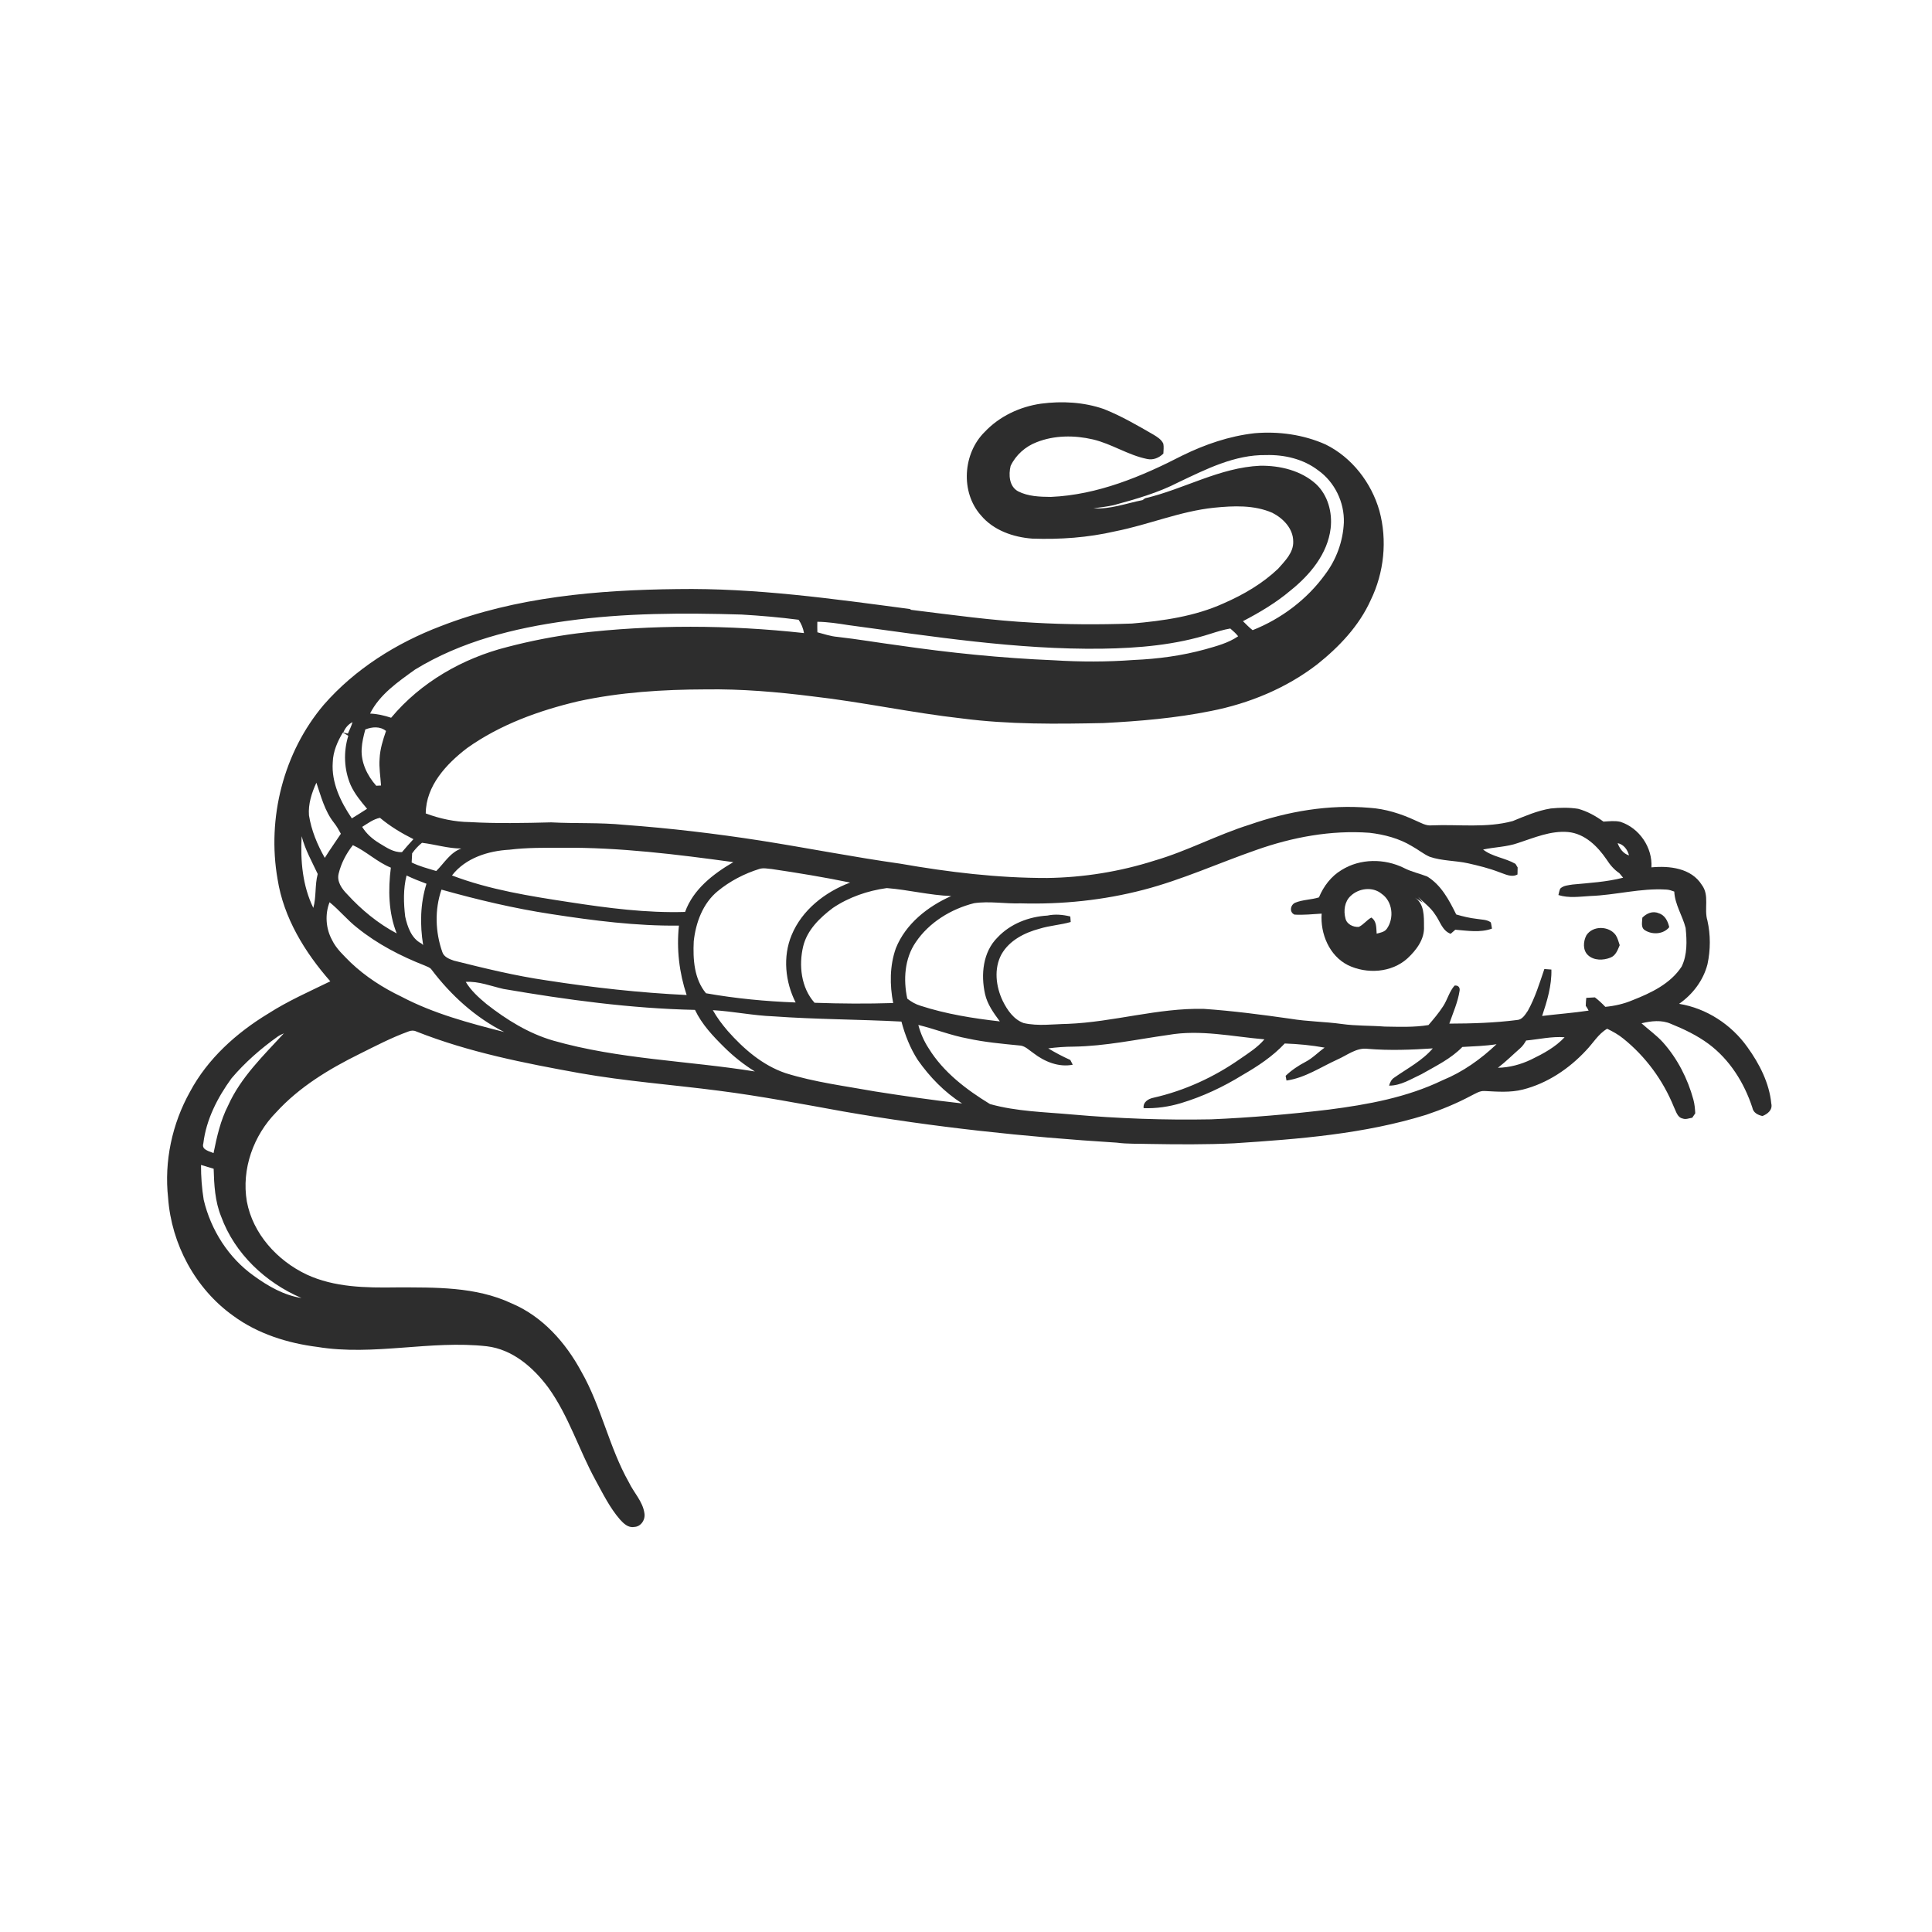<svg xmlns="http://www.w3.org/2000/svg" width="1024pt" height="1024pt" viewBox="0 0 1024 1024" version="1.1">
<g id="#ffffffff">
<path fill="#ffffff" opacity="0" d=" M 0.00 0.00 L 1024.00 0.00 L 1024.00 1024.00 L 0.00 1024.00 L 0.00 0.00 M 551.77 213.95 C 540.55 215.55 529.71 220.64 521.90 228.94 C 510.36 240.31 508.99 260.78 519.85 273.07 C 526.50 281.08 537.00 284.73 547.12 285.48 C 561.87 286.00 576.72 284.94 591.12 281.60 C 608.73 278.13 625.49 270.96 643.45 269.10 C 653.73 268.07 664.66 267.56 674.35 271.79 C 680.08 274.70 685.43 280.15 685.43 286.97 C 685.66 292.90 681.05 297.29 677.46 301.41 C 669.16 309.31 659.10 315.17 648.64 319.74 C 633.37 326.69 616.55 329.06 599.98 330.49 C 582.61 331.11 565.20 331.04 547.85 330.04 C 526.09 328.93 504.50 325.90 482.90 323.23 L 482.30 322.80 C 441.42 317.37 400.38 311.58 359.03 312.22 C 316.64 312.70 273.43 316.37 233.59 331.88 C 210.15 340.79 188.18 354.56 171.60 373.55 C 150.27 398.73 141.43 433.59 147.12 465.99 C 150.33 486.47 161.58 504.76 175.07 520.12 C 163.96 525.54 152.60 530.53 142.18 537.22 C 125.32 547.44 110.06 561.12 100.69 578.68 C 91.22 595.63 86.95 615.56 89.10 634.89 C 90.84 659.36 103.53 683.06 123.58 697.38 C 136.57 706.94 152.42 711.91 168.28 713.91 C 198.10 718.78 228.12 710.21 258.01 713.55 C 271.69 715.18 282.67 724.78 290.60 735.44 C 301.43 750.45 306.81 768.40 315.64 784.51 C 319.56 791.68 323.21 799.15 328.60 805.37 C 330.50 807.46 332.93 809.85 336.02 809.32 C 339.70 809.28 342.18 805.45 341.55 802.00 C 340.66 795.79 335.95 791.17 333.33 785.68 C 322.78 767.03 318.74 745.53 308.09 726.93 C 299.80 711.56 287.48 697.66 271.11 690.79 C 252.08 681.86 230.55 682.38 210.01 682.35 C 193.98 682.58 177.27 682.40 162.45 675.49 C 146.95 668.12 134.02 653.97 130.83 636.79 C 127.92 619.62 134.33 601.77 146.44 589.48 C 158.65 576.12 174.38 566.60 190.48 558.65 C 199.03 554.40 207.52 549.94 216.52 546.69 C 217.85 546.15 219.32 546.04 220.64 546.70 C 248.43 557.71 277.92 563.49 307.23 568.78 C 331.64 573.09 356.38 574.91 380.95 578.10 C 403.10 580.93 425.04 585.13 447.01 589.10 C 494.94 597.44 543.38 602.60 591.91 605.63 C 597.59 606.40 603.33 606.13 609.04 606.32 C 624.10 606.57 639.17 606.70 654.22 605.97 C 688.41 603.74 723.02 601.07 755.93 590.86 C 764.11 588.11 772.11 584.82 779.73 580.75 C 782.01 579.66 784.28 578.06 786.93 578.26 C 793.65 578.60 800.51 579.17 807.12 577.49 C 820.10 574.22 831.65 566.45 840.69 556.71 C 844.40 552.88 847.11 548.00 851.83 545.26 C 854.84 546.73 857.80 548.35 860.40 550.49 C 872.22 559.99 881.46 572.58 887.16 586.64 C 888.32 588.90 888.96 592.27 891.89 592.85 C 893.53 593.49 895.27 592.65 896.93 592.43 C 897.33 591.84 898.12 590.66 898.52 590.08 C 898.38 587.62 898.18 585.18 897.53 582.81 C 894.50 571.68 889.11 561.14 881.43 552.50 C 878.01 548.71 873.80 545.77 870.03 542.36 C 875.07 541.14 880.69 540.46 885.58 542.64 C 892.59 545.48 899.48 548.77 905.59 553.29 C 916.78 561.61 924.45 573.87 928.77 587.01 C 929.26 589.76 931.63 590.95 934.13 591.52 C 936.87 590.46 939.61 588.26 938.83 584.95 C 937.76 573.98 932.52 563.81 926.14 554.97 C 917.66 543.03 904.46 534.40 889.95 532.05 C 897.16 527.07 902.83 519.58 905.01 511.03 C 906.63 503.43 906.67 495.51 904.97 487.93 C 903.04 481.74 906.22 474.59 902.00 469.03 C 896.44 460.09 884.84 458.81 875.29 459.72 C 875.94 449.17 868.85 438.81 858.81 435.57 C 855.87 434.91 852.83 435.31 849.87 435.47 C 845.81 432.51 841.33 430.02 836.48 428.69 C 831.67 427.92 826.76 428.03 821.94 428.51 C 814.91 429.63 808.34 432.51 801.80 435.17 C 787.83 438.98 773.21 436.85 758.93 437.46 C 755.74 437.83 752.96 436.01 750.15 434.84 C 742.50 431.29 734.31 428.70 725.86 428.15 C 704.28 426.29 682.57 430.03 662.21 437.13 C 645.12 442.49 629.24 451.09 612.03 456.10 C 593.61 461.98 574.35 465.09 555.02 465.35 C 528.85 465.40 502.80 462.26 477.05 457.75 C 452.32 454.27 427.81 449.42 403.14 445.54 C 379.16 441.81 355.04 438.95 330.84 437.18 C 317.97 435.88 305.01 436.56 292.12 435.87 C 277.74 436.23 263.33 436.55 248.96 435.72 C 241.00 435.62 233.08 433.92 225.65 431.13 C 225.76 416.47 236.59 404.90 247.55 396.51 C 265.04 384.06 285.59 376.63 306.34 371.72 C 328.53 366.86 351.33 365.46 374.00 365.39 C 392.98 365.11 411.93 366.73 430.76 369.10 C 457.28 372.12 483.41 377.84 509.94 380.80 C 534.82 384.03 559.95 383.76 584.98 383.23 C 604.01 382.24 623.09 380.63 641.80 376.85 C 662.06 372.87 681.66 364.81 698.09 352.17 C 709.72 342.91 720.33 331.79 726.50 318.08 C 733.60 303.51 735.38 286.35 731.10 270.69 C 726.85 255.82 716.52 242.41 702.54 235.55 C 690.78 230.33 677.68 228.52 664.91 229.62 C 651.58 231.13 638.77 235.51 626.77 241.39 C 605.03 252.59 581.75 262.30 557.00 263.37 C 551.14 263.33 544.91 263.13 539.59 260.40 C 534.86 257.81 534.51 251.61 535.65 246.94 C 538.38 241.16 543.52 236.62 549.48 234.36 C 558.89 230.65 569.47 230.63 579.22 232.89 C 589.21 235.23 597.92 241.25 608.00 243.27 C 611.21 243.98 614.36 242.66 616.62 240.39 C 616.65 238.65 616.94 236.87 616.58 235.15 C 615.58 232.98 613.44 231.63 611.48 230.44 C 602.90 225.48 594.30 220.47 585.07 216.80 C 574.42 213.10 562.89 212.49 551.77 213.95 Z" />
<path fill="#ffffff" opacity="0" d=" M 624.55 255.65 C 639.20 248.70 654.39 240.94 671.03 241.20 C 680.77 240.93 690.82 243.28 698.65 249.28 C 707.42 255.50 712.62 266.25 712.27 276.98 C 711.83 286.85 708.32 296.55 702.36 304.43 C 692.76 317.72 679.12 327.96 663.93 334.00 C 662.05 332.60 660.48 330.84 658.79 329.24 C 667.65 324.61 676.31 319.49 683.96 313.01 C 694.28 304.76 703.66 293.58 705.27 280.01 C 706.25 271.59 703.81 262.42 697.48 256.52 C 689.54 249.36 678.42 246.71 667.95 246.85 C 646.47 247.78 627.51 259.27 606.91 264.10 C 606.58 264.34 605.90 264.83 605.56 265.07 C 596.95 266.78 588.44 270.01 579.56 269.44 C 583.12 268.94 586.71 268.53 590.24 267.76 C 601.94 264.56 613.72 261.25 624.55 255.65 Z" />
<path fill="#ffffff" opacity="0" d=" M 300.48 329.09 C 331.11 324.84 362.12 324.80 392.98 325.72 C 403.10 326.32 413.21 327.17 423.27 328.49 C 424.74 330.61 425.70 333.00 426.14 335.54 C 386.25 331.17 345.82 330.95 305.94 335.69 C 293.49 337.29 281.14 339.72 269.00 342.89 C 245.33 348.84 223.04 361.58 207.31 380.42 C 203.69 379.23 199.96 378.35 196.14 378.21 C 201.22 368.04 210.98 361.38 219.96 354.90 C 244.26 340.00 272.48 332.90 300.48 329.09 Z" />
<path fill="#ffffff" opacity="0" d=" M 433.20 329.55 C 438.68 329.61 444.10 330.45 449.51 331.30 C 494.13 337.30 538.86 344.41 584.03 343.82 C 603.45 343.53 623.10 341.88 641.69 335.89 C 645.11 334.81 648.53 333.71 652.08 333.13 C 653.55 334.40 655.04 335.69 656.25 337.24 C 651.03 340.82 644.82 342.44 638.82 344.14 C 626.48 347.55 613.72 349.25 600.94 349.80 C 586.84 350.85 572.66 350.85 558.54 349.96 C 530.92 348.82 503.37 346.02 476.02 342.03 C 465.29 340.62 454.63 338.77 443.88 337.56 C 440.23 337.27 436.75 336.03 433.23 335.13 C 433.17 333.27 433.16 331.40 433.20 329.55 Z" />
<path fill="#ffffff" opacity="0" d=" M 181.96 388.24 C 182.94 385.90 184.53 383.88 186.84 382.76 C 186.24 384.86 185.27 386.82 184.40 388.82 L 181.96 388.24 Z" />
<path fill="#ffffff" opacity="0" d=" M 193.62 386.63 C 197.21 385.22 201.44 384.84 204.60 387.43 C 202.96 392.17 201.43 397.03 201.20 402.08 C 200.82 406.85 201.65 411.58 201.96 416.33 C 201.32 416.37 200.05 416.43 199.41 416.46 C 194.69 411.14 191.27 404.16 191.69 396.91 C 191.87 393.41 192.71 390.00 193.62 386.63 Z" />
<path fill="#ffffff" opacity="0" d=" M 176.37 404.00 C 176.53 398.36 178.85 393.03 181.72 388.26 C 182.44 388.69 183.88 389.55 184.60 389.99 C 181.97 398.51 182.32 407.88 185.85 416.10 C 187.97 420.77 191.28 424.76 194.56 428.67 C 191.88 430.38 189.20 432.11 186.48 433.75 C 180.57 425.03 175.58 414.81 176.37 404.00 Z" />
<path fill="#ffffff" opacity="0" d=" M 167.69 414.85 C 170.16 422.13 172.12 429.88 176.97 436.03 C 178.42 437.85 179.57 439.87 180.66 441.92 C 177.84 446.19 174.84 450.33 172.15 454.69 C 168.17 447.68 165.02 440.11 163.76 432.12 C 163.30 426.13 165.21 420.23 167.69 414.85 Z" />
<path fill="#ffffff" opacity="0" d=" M 191.96 438.26 C 194.94 436.42 197.88 434.16 201.39 433.46 C 206.79 437.99 212.84 441.62 219.13 444.77 C 217.07 447.03 215.01 449.29 213.06 451.65 C 208.53 451.88 204.71 449.11 201.01 446.90 C 197.41 444.71 194.17 441.89 191.96 438.26 Z" />
<path fill="#ffffff" opacity="0" d=" M 665.71 450.55 C 684.95 443.73 705.46 439.89 725.91 441.40 C 733.77 442.32 741.63 444.38 748.43 448.53 C 751.62 450.26 754.44 452.65 757.77 454.11 C 764.33 456.36 771.39 456.08 778.12 457.57 C 783.70 458.83 789.29 460.20 794.64 462.27 C 797.74 463.29 801.06 465.24 804.30 463.50 C 804.32 462.56 804.36 460.69 804.38 459.75 C 804.10 459.27 803.52 458.33 803.23 457.86 C 797.78 454.71 791.03 454.15 786.06 450.27 C 792.22 448.94 798.66 448.92 804.64 446.79 C 813.20 444.00 821.93 440.19 831.12 440.99 C 839.98 441.83 846.71 448.52 851.49 455.50 C 853.29 458.32 855.47 460.92 858.28 462.79 C 858.94 463.58 859.62 464.39 860.29 465.20 C 851.52 467.46 842.44 467.97 833.46 468.82 C 831.22 469.22 828.64 469.30 826.94 471.00 C 826.47 472.08 826.27 473.25 825.99 474.39 C 831.46 476.12 837.28 475.23 842.89 474.90 C 856.35 474.43 869.57 470.65 883.10 471.49 C 884.59 471.52 886.01 472.04 887.40 472.55 C 887.72 479.47 891.76 485.29 893.42 491.84 C 894.10 498.65 894.38 506.04 891.29 512.34 C 885.32 521.45 875.06 526.29 865.25 530.14 C 860.67 532.08 855.79 533.18 850.86 533.65 C 849.14 531.84 847.31 530.13 845.33 528.63 C 843.80 528.70 842.28 528.79 840.76 528.88 C 840.61 530.28 840.51 531.69 840.48 533.10 C 841.06 533.89 841.57 534.74 842.00 535.65 C 833.82 536.87 825.56 537.48 817.36 538.48 C 820.01 530.54 822.49 522.35 822.27 513.88 C 821.02 513.77 819.77 513.68 818.54 513.61 C 815.98 521.11 813.66 528.78 809.78 535.74 C 808.39 537.77 806.84 540.46 804.10 540.62 C 792.17 542.14 780.17 542.51 768.17 542.54 C 770.15 536.76 772.73 531.10 773.63 525.01 C 773.88 523.22 772.72 522.12 770.94 522.39 C 768.17 525.52 767.20 529.74 764.97 533.21 C 762.67 536.80 759.90 540.07 757.12 543.30 C 749.44 544.57 741.66 544.22 733.92 544.11 C 726.32 543.52 718.66 543.80 711.10 542.72 C 702.09 541.48 692.97 541.46 684.00 539.96 C 668.72 537.79 653.40 535.78 638.01 534.72 C 613.72 534.18 590.17 541.71 565.98 542.67 C 558.19 542.80 550.29 543.98 542.60 542.26 C 537.28 540.35 533.90 535.40 531.49 530.54 C 527.84 522.94 526.67 513.40 530.82 505.77 C 535.01 498.40 543.11 494.31 551.03 492.22 C 556.41 490.54 562.10 490.25 567.50 488.68 C 567.42 487.70 567.35 486.72 567.28 485.75 C 563.30 484.78 559.19 484.40 555.16 485.27 C 545.37 485.83 535.56 489.60 528.76 496.82 C 520.92 504.55 519.80 516.58 522.09 526.85 C 523.30 532.31 526.67 536.95 529.94 541.37 C 515.73 539.75 501.50 537.49 487.86 533.06 C 485.29 532.30 482.98 530.94 480.88 529.31 C 478.72 519.28 479.41 508.06 485.36 499.40 C 492.48 488.85 504.07 481.80 516.27 478.71 C 524.46 477.50 532.74 479.09 540.97 478.80 C 562.89 479.41 584.89 477.16 606.11 471.61 C 626.55 466.29 645.81 457.48 665.71 450.55 M 711.09 461.11 C 705.55 464.39 701.50 469.74 699.07 475.63 C 694.94 476.92 690.45 476.81 686.45 478.47 C 683.89 479.63 683.27 483.53 686.11 484.76 C 690.90 485.06 695.70 484.52 700.50 484.24 C 699.73 494.89 704.55 506.56 714.41 511.54 C 724.42 516.38 737.53 515.62 745.98 507.96 C 750.68 503.59 755.13 497.79 754.74 491.02 C 754.74 485.72 754.96 479.01 749.93 475.76 L 754.09 478.40 L 751.69 475.37 C 754.65 478.46 758.28 480.96 760.60 484.64 C 763.27 488.16 764.31 493.25 768.87 494.94 C 769.68 494.21 770.51 493.49 771.35 492.77 C 777.76 493.29 784.57 494.46 790.77 492.18 C 790.57 491.07 790.47 489.94 790.15 488.87 C 788.04 487.31 785.27 487.47 782.81 487.03 C 779.07 486.61 775.41 485.75 771.82 484.68 C 768.09 477.12 763.91 469.13 756.49 464.59 C 752.42 462.97 748.08 462.09 744.17 460.07 C 733.88 454.95 720.93 454.95 711.09 461.11 M 870.47 486.39 C 870.44 488.69 869.48 491.75 872.00 493.14 C 875.97 495.55 881.68 495.16 884.73 491.43 C 884.05 488.32 882.46 485.01 879.16 484.05 C 875.99 482.65 872.72 484.09 870.47 486.39 M 840.80 495.77 C 839.13 498.99 838.81 503.61 841.68 506.27 C 844.83 509.18 849.80 509.09 853.57 507.55 C 856.38 506.50 857.41 503.49 858.48 500.97 C 857.88 499.16 857.42 497.27 856.39 495.66 C 852.82 490.65 844.15 490.47 840.80 495.77 Z" />
<path fill="#ffffff" opacity="0" d=" M 166.06 481.20 C 160.34 469.49 159.16 456.07 159.89 443.21 C 161.70 450.31 165.33 456.66 168.40 463.23 C 166.82 469.09 167.71 475.31 166.06 481.20 Z" />
<path fill="#ffffff" opacity="0" d=" M 218.44 452.30 C 219.91 450.19 221.67 448.31 223.66 446.70 C 230.64 447.53 237.44 449.72 244.51 449.74 C 238.59 451.81 235.46 457.48 231.21 461.66 C 226.82 460.31 222.32 459.20 218.19 457.13 C 218.25 455.51 218.33 453.90 218.44 452.30 Z" />
<path fill="#ffffff" opacity="0" d=" M 857.37 446.89 C 860.58 447.51 862.64 450.35 863.41 453.38 C 860.33 452.45 858.45 449.75 857.37 446.89 Z" />
<path fill="#ffffff" opacity="0" d=" M 179.51 462.96 C 180.85 457.49 183.53 452.36 187.03 447.95 C 194.14 451.21 199.86 456.91 207.16 459.87 C 205.69 471.47 205.86 483.71 210.26 494.72 C 200.34 489.46 191.57 482.23 184.01 473.96 C 181.18 471.10 178.40 467.22 179.51 462.96 Z" />
<path fill="#ffffff" opacity="0" d=" M 270.04 450.36 C 279.34 449.20 288.73 449.35 298.09 449.32 C 328.45 449.08 358.66 452.83 388.68 456.95 C 378.03 463.18 367.43 471.33 363.11 483.35 C 342.60 483.97 322.15 481.29 301.92 478.18 C 280.86 474.96 259.57 471.62 239.56 464.01 C 246.71 454.74 258.75 450.97 270.04 450.36 Z" />
<path fill="#ffffff" opacity="0" d=" M 402.50 460.55 C 404.62 459.89 406.86 460.43 409.01 460.60 C 422.93 462.65 436.82 464.94 450.61 467.78 C 437.32 472.75 425.05 482.29 419.55 495.68 C 414.81 507.11 416.19 520.44 421.70 531.33 C 405.78 530.75 389.89 529.22 374.20 526.45 C 367.88 518.89 367.24 508.37 367.70 498.94 C 368.75 489.06 372.50 478.81 380.39 472.34 C 386.88 466.99 394.49 463.05 402.50 460.55 Z" />
<path fill="#ffffff" opacity="0" d=" M 215.49 464.03 C 218.92 465.68 222.46 467.08 226.04 468.40 C 222.74 478.91 222.53 490.07 224.27 500.89 C 224.04 500.68 223.56 500.27 223.33 500.06 C 218.05 497.36 215.96 491.23 214.76 485.82 C 213.90 478.60 213.68 471.13 215.49 464.03 Z" />
<path fill="#ffffff" opacity="0" d=" M 441.41 481.25 C 449.92 475.51 459.89 472.09 470.02 470.70 C 481.45 471.59 492.67 474.50 504.16 474.92 C 491.73 480.44 480.03 489.62 474.84 502.55 C 471.53 511.82 471.54 522.05 473.40 531.63 C 459.51 532.07 445.61 531.98 431.73 531.49 C 424.58 523.49 423.28 511.62 425.72 501.50 C 427.85 492.86 434.54 486.42 441.41 481.25 Z" />
<path fill="#ffffff" opacity="0" d=" M 715.87 474.87 C 720.15 470.76 727.49 469.79 732.23 473.68 C 738.11 477.68 739.05 486.53 735.11 492.18 C 733.90 494.00 731.60 494.34 729.66 494.86 C 729.41 491.80 729.76 488.25 726.82 486.32 C 724.39 487.67 722.71 490.09 720.20 491.28 C 717.25 491.47 713.86 489.92 713.13 486.84 C 712.03 482.79 712.62 477.82 715.87 474.87 Z" />
<path fill="#ffffff" opacity="0" d=" M 233.99 471.52 C 253.11 476.88 272.46 481.49 292.10 484.47 C 314.51 487.93 337.12 490.85 359.85 490.59 C 358.52 503.01 360.00 515.55 363.93 527.38 C 339.12 526.20 314.39 523.46 289.85 519.64 C 273.21 517.24 256.86 513.23 240.57 509.16 C 238.19 508.34 235.31 507.25 234.45 504.64 C 230.71 494.04 230.31 482.19 233.99 471.52 Z" />
<path fill="#ffffff" opacity="0" d=" M 175.95 498.14 C 172.69 492.13 172.16 484.56 174.68 478.20 C 179.87 482.37 184.06 487.63 189.31 491.72 C 200.02 500.38 212.38 506.77 225.16 511.77 C 226.40 512.37 227.93 512.72 228.75 513.95 C 239.02 527.52 251.97 539.32 267.25 546.99 C 248.62 542.24 229.84 537.25 212.73 528.24 C 202.95 523.56 193.70 517.61 185.84 510.13 C 182.21 506.44 178.21 502.88 175.95 498.14 Z" />
<path fill="#ffffff" opacity="0" d=" M 246.86 520.42 C 253.73 519.99 260.26 522.68 266.87 524.17 C 300.42 529.91 334.28 534.54 368.36 535.26 C 372.00 542.95 377.90 549.18 383.90 555.10 C 388.79 559.95 394.24 564.26 400.09 567.90 C 364.50 562.18 328.02 561.48 293.18 551.53 C 280.17 547.75 268.43 540.46 257.84 532.15 C 253.71 528.72 249.65 525.06 246.86 520.42 Z" />
<path fill="#ffffff" opacity="0" d=" M 377.82 535.41 C 388.56 536.02 399.16 538.28 409.94 538.68 C 432.52 540.32 455.18 540.26 477.78 541.46 C 479.69 548.62 482.43 555.63 486.48 561.87 C 492.81 570.88 500.61 578.92 509.93 584.85 C 494.53 583.16 479.18 580.89 463.87 578.50 C 447.94 575.62 431.77 573.61 416.28 568.76 C 404.10 564.59 394.13 555.93 385.72 546.43 C 382.78 542.99 380.02 539.37 377.82 535.41 Z" />
<path fill="#ffffff" opacity="0" d=" M 486.73 543.24 C 495.52 545.37 503.98 548.80 512.91 550.43 C 521.85 552.38 530.97 553.20 540.06 554.10 C 543.20 554.11 545.38 556.62 547.82 558.23 C 553.62 562.71 561.19 565.81 568.58 564.32 C 568.26 563.69 567.62 562.44 567.29 561.81 C 563.27 560.00 559.36 557.94 555.58 555.66 C 560.02 555.09 564.49 554.76 568.97 554.74 C 585.88 554.50 602.46 550.89 619.14 548.55 C 636.14 545.55 653.23 549.42 670.17 550.87 C 666.57 555.13 661.82 558.11 657.28 561.24 C 643.49 570.90 627.89 578.07 611.45 581.80 C 608.71 582.33 605.71 584.11 606.15 587.34 C 612.85 587.58 619.56 586.60 625.98 584.67 C 637.46 581.22 648.40 576.06 658.59 569.77 C 666.66 565.12 674.55 559.91 680.94 553.07 C 688.03 553.33 695.10 553.98 702.08 555.26 C 698.64 557.72 695.70 560.87 691.91 562.83 C 688.10 564.83 684.52 567.23 681.41 570.21 C 681.53 570.83 681.76 572.08 681.87 572.70 C 691.64 571.34 699.96 565.61 708.77 561.61 C 714.03 559.33 719.00 555.06 725.09 555.92 C 736.51 556.87 747.99 556.43 759.41 555.67 C 753.78 562.23 745.99 566.23 739.02 571.13 C 737.50 572.06 736.71 573.76 736.24 575.41 C 742.52 575.45 747.97 571.83 753.50 569.30 C 761.00 565.01 768.99 561.19 775.08 554.91 C 781.13 554.55 787.20 554.41 793.20 553.46 C 784.83 561.38 775.34 568.16 764.63 572.53 C 745.72 581.68 724.82 585.47 704.15 588.13 C 683.48 590.60 662.72 592.38 641.93 593.27 C 617.27 593.74 592.63 592.86 568.07 590.69 C 553.57 589.38 538.81 589.12 524.72 585.18 C 512.23 577.55 500.10 568.38 492.29 555.76 C 489.76 551.92 487.90 547.68 486.73 543.24 Z" />
<path fill="#ffffff" opacity="0" d=" M 147.19 549.40 C 148.21 548.70 149.34 548.20 150.46 547.70 C 139.60 559.51 127.65 570.97 120.96 585.84 C 116.88 593.76 114.93 602.50 113.18 611.17 C 110.89 610.09 106.67 609.52 107.78 605.99 C 109.28 593.37 115.31 581.70 122.70 571.54 C 129.83 563.12 138.22 555.80 147.19 549.40 Z" />
<path fill="#ffffff" opacity="0" d=" M 808.89 551.49 C 815.68 550.87 822.41 549.24 829.27 549.76 C 824.39 555.02 817.98 558.45 811.60 561.55 C 806.08 564.20 800.05 565.83 793.91 565.95 C 798.05 562.79 801.73 559.10 805.65 555.68 C 807.01 554.52 807.99 553.01 808.89 551.49 Z" />
<path fill="#ffffff" opacity="0" d=" M 106.54 617.44 C 108.77 618.10 111.01 618.76 113.24 619.46 C 113.48 628.00 113.94 636.76 117.21 644.78 C 124.34 664.44 140.79 679.85 159.79 687.97 C 150.48 686.52 142.11 681.71 134.59 676.26 C 121.13 666.71 111.74 651.90 107.97 635.92 C 106.98 629.82 106.52 623.62 106.54 617.44 Z" />
</g>
<g id="#2d2d2dff">
<path fill="#2d2d2d" opacity="1.00" d=" M 551.77 213.95 C 562.89 212.49 574.42 213.10 585.07 216.80 C 594.30 220.47 602.90 225.48 611.48 230.44 C 613.44 231.63 615.58 232.98 616.58 235.15 C 616.94 236.87 616.65 238.65 616.62 240.39 C 614.36 242.66 611.21 243.98 608.00 243.27 C 597.92 241.25 589.21 235.23 579.22 232.89 C 569.47 230.63 558.89 230.65 549.48 234.36 C 543.52 236.62 538.38 241.16 535.65 246.94 C 534.51 251.61 534.86 257.81 539.59 260.40 C 544.91 263.13 551.14 263.33 557.00 263.37 C 581.75 262.30 605.03 252.59 626.77 241.39 C 638.77 235.51 651.58 231.13 664.91 229.62 C 677.68 228.52 690.78 230.33 702.54 235.55 C 716.52 242.41 726.85 255.82 731.10 270.69 C 735.38 286.35 733.60 303.51 726.50 318.08 C 720.33 331.79 709.72 342.91 698.09 352.17 C 681.66 364.81 662.06 372.87 641.80 376.85 C 623.09 380.63 604.01 382.24 584.98 383.23 C 559.95 383.76 534.82 384.03 509.94 380.80 C 483.41 377.84 457.28 372.12 430.76 369.10 C 411.93 366.73 392.98 365.11 374.00 365.39 C 351.33 365.46 328.53 366.86 306.34 371.72 C 285.59 376.63 265.04 384.06 247.55 396.51 C 236.59 404.90 225.76 416.47 225.65 431.13 C 233.08 433.92 241.00 435.62 248.96 435.72 C 263.33 436.55 277.74 436.23 292.12 435.87 C 305.01 436.56 317.97 435.88 330.84 437.18 C 355.04 438.95 379.16 441.81 403.14 445.54 C 427.81 449.42 452.32 454.27 477.05 457.75 C 502.80 462.26 528.85 465.40 555.02 465.35 C 574.35 465.09 593.61 461.98 612.03 456.10 C 629.24 451.09 645.12 442.49 662.21 437.13 C 682.57 430.03 704.28 426.29 725.86 428.15 C 734.31 428.70 742.50 431.29 750.15 434.84 C 752.96 436.01 755.74 437.83 758.93 437.46 C 773.21 436.85 787.83 438.98 801.80 435.17 C 808.34 432.51 814.91 429.63 821.94 428.51 C 826.76 428.03 831.67 427.92 836.48 428.69 C 841.33 430.02 845.81 432.51 849.87 435.47 C 852.83 435.31 855.87 434.91 858.81 435.57 C 868.85 438.81 875.94 449.17 875.29 459.72 C 884.84 458.81 896.44 460.09 902.00 469.03 C 906.22 474.59 903.04 481.74 904.97 487.93 C 906.67 495.51 906.63 503.43 905.01 511.03 C 902.83 519.58 897.16 527.07 889.95 532.05 C 904.46 534.40 917.66 543.03 926.14 554.97 C 932.52 563.81 937.76 573.98 938.83 584.95 C 939.61 588.26 936.87 590.46 934.13 591.52 C 931.63 590.95 929.26 589.76 928.77 587.01 C 924.45 573.87 916.78 561.61 905.59 553.29 C 899.48 548.77 892.59 545.48 885.58 542.64 C 880.69 540.46 875.07 541.14 870.03 542.36 C 873.80 545.77 878.01 548.71 881.43 552.50 C 889.11 561.14 894.50 571.68 897.53 582.81 C 898.18 585.18 898.38 587.62 898.52 590.08 C 898.12 590.66 897.33 591.84 896.93 592.43 C 895.27 592.65 893.53 593.49 891.89 592.85 C 888.96 592.27 888.32 588.90 887.16 586.64 C 881.46 572.58 872.22 559.99 860.40 550.49 C 857.80 548.35 854.84 546.73 851.83 545.26 C 847.11 548.00 844.40 552.88 840.69 556.71 C 831.65 566.45 820.10 574.22 807.12 577.49 C 800.51 579.17 793.65 578.60 786.93 578.26 C 784.28 578.06 782.01 579.66 779.73 580.75 C 772.11 584.82 764.11 588.11 755.93 590.86 C 723.02 601.07 688.41 603.74 654.22 605.97 C 639.17 606.70 624.10 606.57 609.04 606.32 C 603.33 606.13 597.59 606.40 591.91 605.63 C 543.38 602.60 494.94 597.44 447.01 589.10 C 425.04 585.13 403.10 580.93 380.95 578.10 C 356.38 574.91 331.64 573.09 307.23 568.78 C 277.92 563.49 248.43 557.71 220.64 546.70 C 219.32 546.04 217.85 546.15 216.52 546.69 C 207.52 549.94 199.03 554.40 190.48 558.65 C 174.38 566.60 158.65 576.12 146.44 589.48 C 134.33 601.77 127.92 619.62 130.83 636.79 C 134.02 653.97 146.95 668.12 162.45 675.49 C 177.27 682.40 193.98 682.58 210.01 682.35 C 230.55 682.38 252.08 681.86 271.11 690.79 C 287.48 697.66 299.80 711.56 308.09 726.93 C 318.74 745.53 322.78 767.03 333.33 785.68 C 335.95 791.17 340.66 795.79 341.55 802.00 C 342.18 805.45 339.70 809.28 336.02 809.32 C 332.93 809.85 330.50 807.46 328.60 805.37 C 323.21 799.15 319.56 791.68 315.64 784.51 C 306.81 768.40 301.43 750.45 290.60 735.44 C 282.67 724.78 271.69 715.18 258.01 713.55 C 228.12 710.21 198.10 718.78 168.28 713.91 C 152.42 711.91 136.57 706.94 123.58 697.38 C 103.53 683.06 90.84 659.36 89.10 634.89 C 86.95 615.56 91.22 595.63 100.69 578.68 C 110.06 561.12 125.32 547.44 142.18 537.22 C 152.60 530.53 163.96 525.54 175.07 520.12 C 161.58 504.76 150.33 486.47 147.12 465.99 C 141.43 433.59 150.27 398.73 171.60 373.55 C 188.18 354.56 210.15 340.79 233.59 331.88 C 273.43 316.37 316.64 312.70 359.03 312.22 C 400.38 311.58 441.42 317.37 482.30 322.80 L 482.90 323.23 C 504.50 325.90 526.09 328.93 547.85 330.04 C 565.20 331.04 582.61 331.11 599.98 330.49 C 616.55 329.06 633.37 326.69 648.64 319.74 C 659.10 315.17 669.16 309.31 677.46 301.41 C 681.05 297.29 685.66 292.90 685.43 286.97 C 685.43 280.15 680.08 274.70 674.35 271.79 C 664.66 267.56 653.73 268.07 643.45 269.10 C 625.49 270.96 608.73 278.13 591.12 281.60 C 576.72 284.94 561.87 286.00 547.12 285.48 C 537.00 284.73 526.50 281.08 519.85 273.07 C 508.99 260.78 510.36 240.31 521.90 228.94 C 529.71 220.64 540.55 215.55 551.77 213.95 M 624.55 255.65 C 613.72 261.25 601.94 264.56 590.24 267.76 C 586.71 268.53 583.12 268.94 579.56 269.44 C 588.44 270.01 596.95 266.78 605.56 265.07 C 605.90 264.83 606.58 264.34 606.91 264.10 C 627.51 259.27 646.47 247.78 667.95 246.85 C 678.42 246.71 689.54 249.36 697.48 256.52 C 703.81 262.42 706.25 271.59 705.27 280.01 C 703.66 293.58 694.28 304.76 683.96 313.01 C 676.31 319.49 667.65 324.61 658.79 329.24 C 660.48 330.84 662.05 332.60 663.93 334.00 C 679.12 327.96 692.76 317.72 702.36 304.43 C 708.32 296.55 711.83 286.85 712.27 276.98 C 712.62 266.25 707.42 255.50 698.65 249.28 C 690.82 243.28 680.77 240.93 671.03 241.20 C 654.39 240.94 639.20 248.70 624.55 255.65 M 300.48 329.09 C 272.48 332.90 244.26 340.00 219.96 354.90 C 210.98 361.38 201.22 368.04 196.14 378.21 C 199.96 378.35 203.69 379.23 207.31 380.42 C 223.04 361.58 245.33 348.84 269.00 342.89 C 281.14 339.72 293.49 337.29 305.94 335.69 C 345.82 330.95 386.25 331.17 426.14 335.54 C 425.70 333.00 424.74 330.61 423.27 328.49 C 413.21 327.17 403.10 326.32 392.98 325.72 C 362.12 324.80 331.11 324.84 300.48 329.09 M 433.20 329.55 C 433.16 331.40 433.17 333.27 433.23 335.13 C 436.75 336.03 440.23 337.27 443.88 337.56 C 454.63 338.77 465.29 340.62 476.02 342.03 C 503.37 346.02 530.92 348.82 558.54 349.96 C 572.66 350.85 586.84 350.85 600.94 349.80 C 613.72 349.25 626.48 347.55 638.82 344.14 C 644.82 342.44 651.03 340.82 656.25 337.24 C 655.04 335.69 653.55 334.40 652.08 333.13 C 648.53 333.71 645.11 334.81 641.69 335.89 C 623.10 341.88 603.45 343.53 584.03 343.82 C 538.86 344.41 494.13 337.30 449.51 331.30 C 444.10 330.45 438.68 329.61 433.20 329.55 M 181.96 388.24 L 184.40 388.82 C 185.27 386.82 186.24 384.86 186.84 382.76 C 184.53 383.88 182.94 385.90 181.96 388.24 M 193.62 386.63 C 192.71 390.00 191.87 393.41 191.69 396.91 C 191.27 404.16 194.69 411.14 199.41 416.46 C 200.05 416.43 201.32 416.37 201.96 416.33 C 201.65 411.58 200.82 406.85 201.20 402.08 C 201.43 397.03 202.96 392.17 204.60 387.43 C 201.44 384.84 197.21 385.22 193.62 386.63 M 176.37 404.00 C 175.58 414.81 180.57 425.03 186.48 433.75 C 189.20 432.11 191.88 430.38 194.56 428.67 C 191.28 424.76 187.97 420.77 185.85 416.10 C 182.32 407.88 181.97 398.51 184.60 389.99 C 183.88 389.55 182.44 388.69 181.72 388.26 C 178.85 393.03 176.53 398.36 176.37 404.00 M 167.69 414.85 C 165.21 420.23 163.30 426.13 163.76 432.12 C 165.02 440.11 168.17 447.68 172.15 454.69 C 174.84 450.33 177.84 446.19 180.66 441.92 C 179.57 439.87 178.42 437.85 176.97 436.03 C 172.12 429.88 170.16 422.13 167.69 414.85 M 191.96 438.26 C 194.17 441.89 197.41 444.71 201.01 446.90 C 204.71 449.11 208.53 451.88 213.06 451.65 C 215.01 449.29 217.07 447.03 219.13 444.77 C 212.84 441.62 206.79 437.99 201.39 433.46 C 197.88 434.16 194.94 436.42 191.96 438.26 M 665.71 450.55 C 645.81 457.48 626.55 466.29 606.11 471.61 C 584.89 477.16 562.89 479.41 540.97 478.80 C 532.74 479.09 524.46 477.50 516.27 478.71 C 504.07 481.80 492.48 488.85 485.36 499.40 C 479.41 508.06 478.72 519.28 480.88 529.31 C 482.98 530.94 485.29 532.30 487.86 533.06 C 501.50 537.49 515.73 539.75 529.94 541.37 C 526.67 536.95 523.30 532.31 522.09 526.85 C 519.80 516.58 520.92 504.55 528.76 496.82 C 535.56 489.60 545.37 485.83 555.16 485.27 C 559.19 484.40 563.30 484.78 567.28 485.75 C 567.35 486.72 567.42 487.70 567.50 488.68 C 562.10 490.25 556.41 490.54 551.03 492.22 C 543.11 494.31 535.01 498.40 530.82 505.77 C 526.67 513.40 527.84 522.94 531.49 530.54 C 533.90 535.40 537.28 540.35 542.60 542.26 C 550.29 543.98 558.19 542.80 565.98 542.67 C 590.17 541.71 613.72 534.18 638.01 534.72 C 653.40 535.78 668.72 537.79 684.00 539.96 C 692.97 541.46 702.09 541.48 711.10 542.72 C 718.66 543.80 726.32 543.52 733.92 544.11 C 741.66 544.22 749.44 544.57 757.12 543.30 C 759.90 540.07 762.67 536.80 764.97 533.21 C 767.20 529.74 768.17 525.52 770.94 522.39 C 772.72 522.12 773.88 523.22 773.63 525.01 C 772.73 531.10 770.15 536.76 768.17 542.54 C 780.17 542.51 792.17 542.14 804.10 540.62 C 806.84 540.46 808.39 537.77 809.78 535.74 C 813.66 528.78 815.98 521.11 818.54 513.61 C 819.77 513.68 821.02 513.77 822.27 513.88 C 822.49 522.35 820.01 530.54 817.36 538.48 C 825.56 537.48 833.82 536.87 842.00 535.65 C 841.57 534.74 841.06 533.89 840.48 533.10 C 840.51 531.69 840.61 530.28 840.76 528.88 C 842.28 528.79 843.80 528.70 845.33 528.63 C 847.31 530.13 849.14 531.84 850.86 533.65 C 855.79 533.18 860.67 532.08 865.25 530.14 C 875.06 526.29 885.32 521.45 891.29 512.34 C 894.38 506.04 894.10 498.65 893.42 491.84 C 891.76 485.29 887.72 479.47 887.40 472.55 C 886.01 472.04 884.59 471.52 883.10 471.49 C 869.57 470.65 856.35 474.43 842.89 474.90 C 837.28 475.23 831.46 476.12 825.99 474.39 C 826.27 473.25 826.47 472.08 826.94 471.00 C 828.64 469.30 831.22 469.22 833.46 468.82 C 842.44 467.97 851.52 467.46 860.29 465.20 C 859.62 464.39 858.94 463.58 858.28 462.79 C 855.47 460.92 853.29 458.32 851.49 455.50 C 846.71 448.52 839.98 441.83 831.12 440.99 C 821.93 440.19 813.20 444.00 804.64 446.79 C 798.66 448.92 792.22 448.94 786.06 450.27 C 791.03 454.15 797.78 454.71 803.23 457.86 C 803.52 458.33 804.10 459.27 804.38 459.75 C 804.36 460.69 804.32 462.56 804.30 463.50 C 801.06 465.24 797.74 463.29 794.64 462.27 C 789.29 460.20 783.70 458.83 778.12 457.57 C 771.39 456.08 764.33 456.36 757.77 454.11 C 754.44 452.65 751.62 450.26 748.43 448.53 C 741.63 444.38 733.77 442.32 725.91 441.40 C 705.46 439.89 684.95 443.73 665.71 450.55 M 166.06 481.20 C 167.71 475.31 166.82 469.09 168.40 463.23 C 165.33 456.66 161.70 450.31 159.89 443.21 C 159.16 456.07 160.34 469.49 166.06 481.20 M 218.44 452.30 C 218.33 453.90 218.25 455.51 218.19 457.13 C 222.32 459.20 226.82 460.31 231.21 461.66 C 235.46 457.48 238.59 451.81 244.51 449.74 C 237.44 449.72 230.64 447.53 223.66 446.70 C 221.67 448.31 219.91 450.19 218.44 452.30 M 857.37 446.89 C 858.45 449.75 860.33 452.45 863.41 453.38 C 862.64 450.35 860.58 447.51 857.37 446.89 M 179.51 462.96 C 178.40 467.22 181.18 471.10 184.01 473.96 C 191.57 482.23 200.34 489.46 210.26 494.72 C 205.86 483.71 205.69 471.47 207.16 459.87 C 199.86 456.91 194.14 451.21 187.03 447.95 C 183.53 452.36 180.85 457.49 179.51 462.96 M 270.04 450.36 C 258.75 450.97 246.71 454.74 239.56 464.01 C 259.57 471.62 280.86 474.96 301.92 478.18 C 322.15 481.29 342.60 483.97 363.11 483.35 C 367.43 471.33 378.03 463.18 388.68 456.95 C 358.66 452.83 328.45 449.08 298.09 449.32 C 288.73 449.35 279.34 449.20 270.04 450.36 M 402.50 460.55 C 394.49 463.05 386.88 466.99 380.39 472.34 C 372.50 478.81 368.75 489.06 367.70 498.94 C 367.24 508.37 367.88 518.89 374.20 526.45 C 389.89 529.22 405.78 530.75 421.70 531.33 C 416.19 520.44 414.81 507.11 419.55 495.68 C 425.05 482.29 437.32 472.75 450.61 467.78 C 436.82 464.94 422.93 462.65 409.01 460.60 C 406.86 460.43 404.62 459.89 402.50 460.55 M 215.49 464.03 C 213.68 471.13 213.90 478.60 214.76 485.82 C 215.96 491.23 218.05 497.36 223.33 500.06 C 223.56 500.27 224.04 500.68 224.27 500.89 C 222.53 490.07 222.74 478.91 226.04 468.40 C 222.46 467.08 218.92 465.68 215.49 464.03 M 441.41 481.25 C 434.54 486.42 427.85 492.86 425.72 501.50 C 423.28 511.62 424.58 523.49 431.73 531.49 C 445.61 531.98 459.51 532.07 473.40 531.63 C 471.54 522.05 471.53 511.82 474.84 502.55 C 480.03 489.62 491.73 480.44 504.16 474.92 C 492.67 474.50 481.45 471.59 470.02 470.70 C 459.89 472.09 449.92 475.51 441.41 481.25 M 233.99 471.52 C 230.31 482.19 230.71 494.04 234.45 504.64 C 235.31 507.25 238.19 508.34 240.57 509.16 C 256.86 513.23 273.21 517.24 289.85 519.64 C 314.39 523.46 339.12 526.20 363.93 527.38 C 360.00 515.55 358.52 503.01 359.85 490.59 C 337.12 490.85 314.51 487.93 292.10 484.47 C 272.46 481.49 253.11 476.88 233.99 471.52 M 175.95 498.14 C 178.21 502.88 182.21 506.44 185.84 510.13 C 193.70 517.61 202.95 523.56 212.73 528.24 C 229.84 537.25 248.62 542.24 267.25 546.99 C 251.97 539.32 239.02 527.52 228.75 513.95 C 227.93 512.72 226.40 512.37 225.16 511.77 C 212.38 506.77 200.02 500.38 189.31 491.72 C 184.06 487.63 179.87 482.37 174.68 478.20 C 172.16 484.56 172.69 492.13 175.95 498.14 M 246.86 520.42 C 249.65 525.06 253.71 528.72 257.84 532.15 C 268.43 540.46 280.17 547.75 293.18 551.53 C 328.02 561.48 364.50 562.18 400.09 567.90 C 394.24 564.26 388.79 559.95 383.90 555.10 C 377.90 549.18 372.00 542.95 368.36 535.26 C 334.28 534.54 300.42 529.91 266.87 524.17 C 260.26 522.68 253.73 519.99 246.86 520.42 M 377.82 535.41 C 380.02 539.37 382.78 542.99 385.72 546.43 C 394.13 555.93 404.10 564.59 416.28 568.76 C 431.77 573.61 447.94 575.62 463.87 578.50 C 479.18 580.89 494.53 583.16 509.93 584.85 C 500.61 578.92 492.81 570.88 486.48 561.87 C 482.43 555.63 479.69 548.62 477.78 541.46 C 455.18 540.26 432.52 540.32 409.94 538.68 C 399.16 538.28 388.56 536.02 377.82 535.41 M 486.73 543.24 C 487.90 547.68 489.76 551.92 492.29 555.76 C 500.10 568.38 512.23 577.55 524.72 585.18 C 538.81 589.12 553.57 589.38 568.07 590.69 C 592.63 592.86 617.27 593.74 641.93 593.27 C 662.72 592.38 683.48 590.60 704.15 588.13 C 724.82 585.47 745.72 581.68 764.63 572.53 C 775.34 568.16 784.83 561.38 793.20 553.46 C 787.20 554.41 781.13 554.55 775.08 554.91 C 768.99 561.19 761.00 565.01 753.50 569.30 C 747.97 571.83 742.52 575.45 736.24 575.41 C 736.71 573.76 737.50 572.06 739.02 571.13 C 745.99 566.23 753.78 562.23 759.41 555.67 C 747.99 556.43 736.51 556.87 725.09 555.92 C 719.00 555.06 714.03 559.33 708.77 561.61 C 699.96 565.61 691.64 571.34 681.87 572.70 C 681.76 572.08 681.53 570.83 681.41 570.21 C 684.52 567.23 688.10 564.83 691.91 562.83 C 695.70 560.87 698.64 557.72 702.08 555.26 C 695.10 553.98 688.03 553.33 680.94 553.07 C 674.55 559.91 666.66 565.12 658.59 569.77 C 648.40 576.06 637.46 581.22 625.98 584.67 C 619.56 586.60 612.85 587.58 606.15 587.34 C 605.71 584.11 608.71 582.33 611.45 581.80 C 627.89 578.07 643.49 570.90 657.28 561.24 C 661.82 558.11 666.57 555.13 670.17 550.87 C 653.23 549.42 636.14 545.55 619.14 548.55 C 602.46 550.89 585.88 554.50 568.97 554.74 C 564.49 554.76 560.02 555.09 555.58 555.66 C 559.36 557.94 563.27 560.00 567.29 561.81 C 567.62 562.44 568.26 563.69 568.58 564.32 C 561.19 565.81 553.62 562.71 547.82 558.23 C 545.38 556.62 543.20 554.11 540.06 554.10 C 530.97 553.20 521.85 552.38 512.91 550.43 C 503.98 548.80 495.52 545.37 486.73 543.24 M 147.19 549.40 C 138.22 555.80 129.83 563.12 122.70 571.54 C 115.31 581.70 109.28 593.37 107.78 605.99 C 106.67 609.52 110.89 610.09 113.18 611.17 C 114.93 602.50 116.88 593.76 120.96 585.84 C 127.65 570.97 139.60 559.51 150.46 547.70 C 149.34 548.20 148.21 548.70 147.19 549.40 M 808.89 551.49 C 807.99 553.01 807.01 554.52 805.65 555.68 C 801.73 559.10 798.05 562.79 793.91 565.95 C 800.05 565.83 806.08 564.20 811.60 561.55 C 817.98 558.45 824.39 555.02 829.27 549.76 C 822.41 549.24 815.68 550.87 808.89 551.49 M 106.54 617.44 C 106.52 623.62 106.98 629.82 107.97 635.92 C 111.74 651.90 121.13 666.71 134.59 676.26 C 142.11 681.71 150.48 686.52 159.79 687.97 C 140.79 679.85 124.34 664.44 117.21 644.78 C 113.94 636.76 113.48 628.00 113.24 619.46 C 111.01 618.76 108.77 618.10 106.54 617.44 Z" />
<path fill="#2d2d2d" opacity="1.00" d=" M 711.09 461.11 C 720.93 454.95 733.88 454.95 744.17 460.07 C 748.08 462.09 752.42 462.97 756.49 464.59 C 763.91 469.13 768.09 477.12 771.82 484.68 C 775.41 485.75 779.07 486.61 782.81 487.03 C 785.27 487.47 788.04 487.31 790.15 488.87 C 790.47 489.94 790.57 491.07 790.77 492.18 C 784.57 494.46 777.76 493.29 771.35 492.77 C 770.51 493.49 769.68 494.21 768.87 494.94 C 764.31 493.25 763.27 488.16 760.60 484.64 C 758.28 480.96 754.65 478.46 751.69 475.37 L 754.09 478.40 L 749.93 475.76 C 754.96 479.01 754.74 485.72 754.74 491.02 C 755.13 497.79 750.68 503.59 745.98 507.96 C 737.53 515.62 724.42 516.38 714.41 511.54 C 704.55 506.56 699.73 494.89 700.50 484.24 C 695.70 484.52 690.90 485.06 686.11 484.76 C 683.27 483.53 683.89 479.63 686.45 478.47 C 690.45 476.81 694.94 476.92 699.07 475.63 C 701.50 469.74 705.55 464.39 711.09 461.11 M 715.87 474.87 C 712.62 477.82 712.03 482.79 713.13 486.84 C 713.86 489.92 717.25 491.47 720.20 491.28 C 722.71 490.09 724.39 487.67 726.82 486.32 C 729.76 488.25 729.41 491.80 729.66 494.86 C 731.60 494.34 733.90 494.00 735.11 492.18 C 739.05 486.53 738.11 477.68 732.23 473.68 C 727.49 469.79 720.15 470.76 715.87 474.87 Z" />
<path fill="#2d2d2d" opacity="1.00" d=" M 870.47 486.39 C 872.72 484.09 875.99 482.65 879.16 484.05 C 882.46 485.01 884.05 488.32 884.73 491.43 C 881.68 495.16 875.97 495.55 872.00 493.14 C 869.48 491.75 870.44 488.69 870.47 486.39 Z" />
<path fill="#2d2d2d" opacity="1.00" d=" M 840.80 495.77 C 844.15 490.47 852.82 490.65 856.39 495.66 C 857.42 497.27 857.88 499.16 858.48 500.97 C 857.41 503.49 856.38 506.50 853.57 507.55 C 849.80 509.09 844.83 509.18 841.68 506.27 C 838.81 503.61 839.13 498.99 840.80 495.77 Z" />
</g>
</svg>